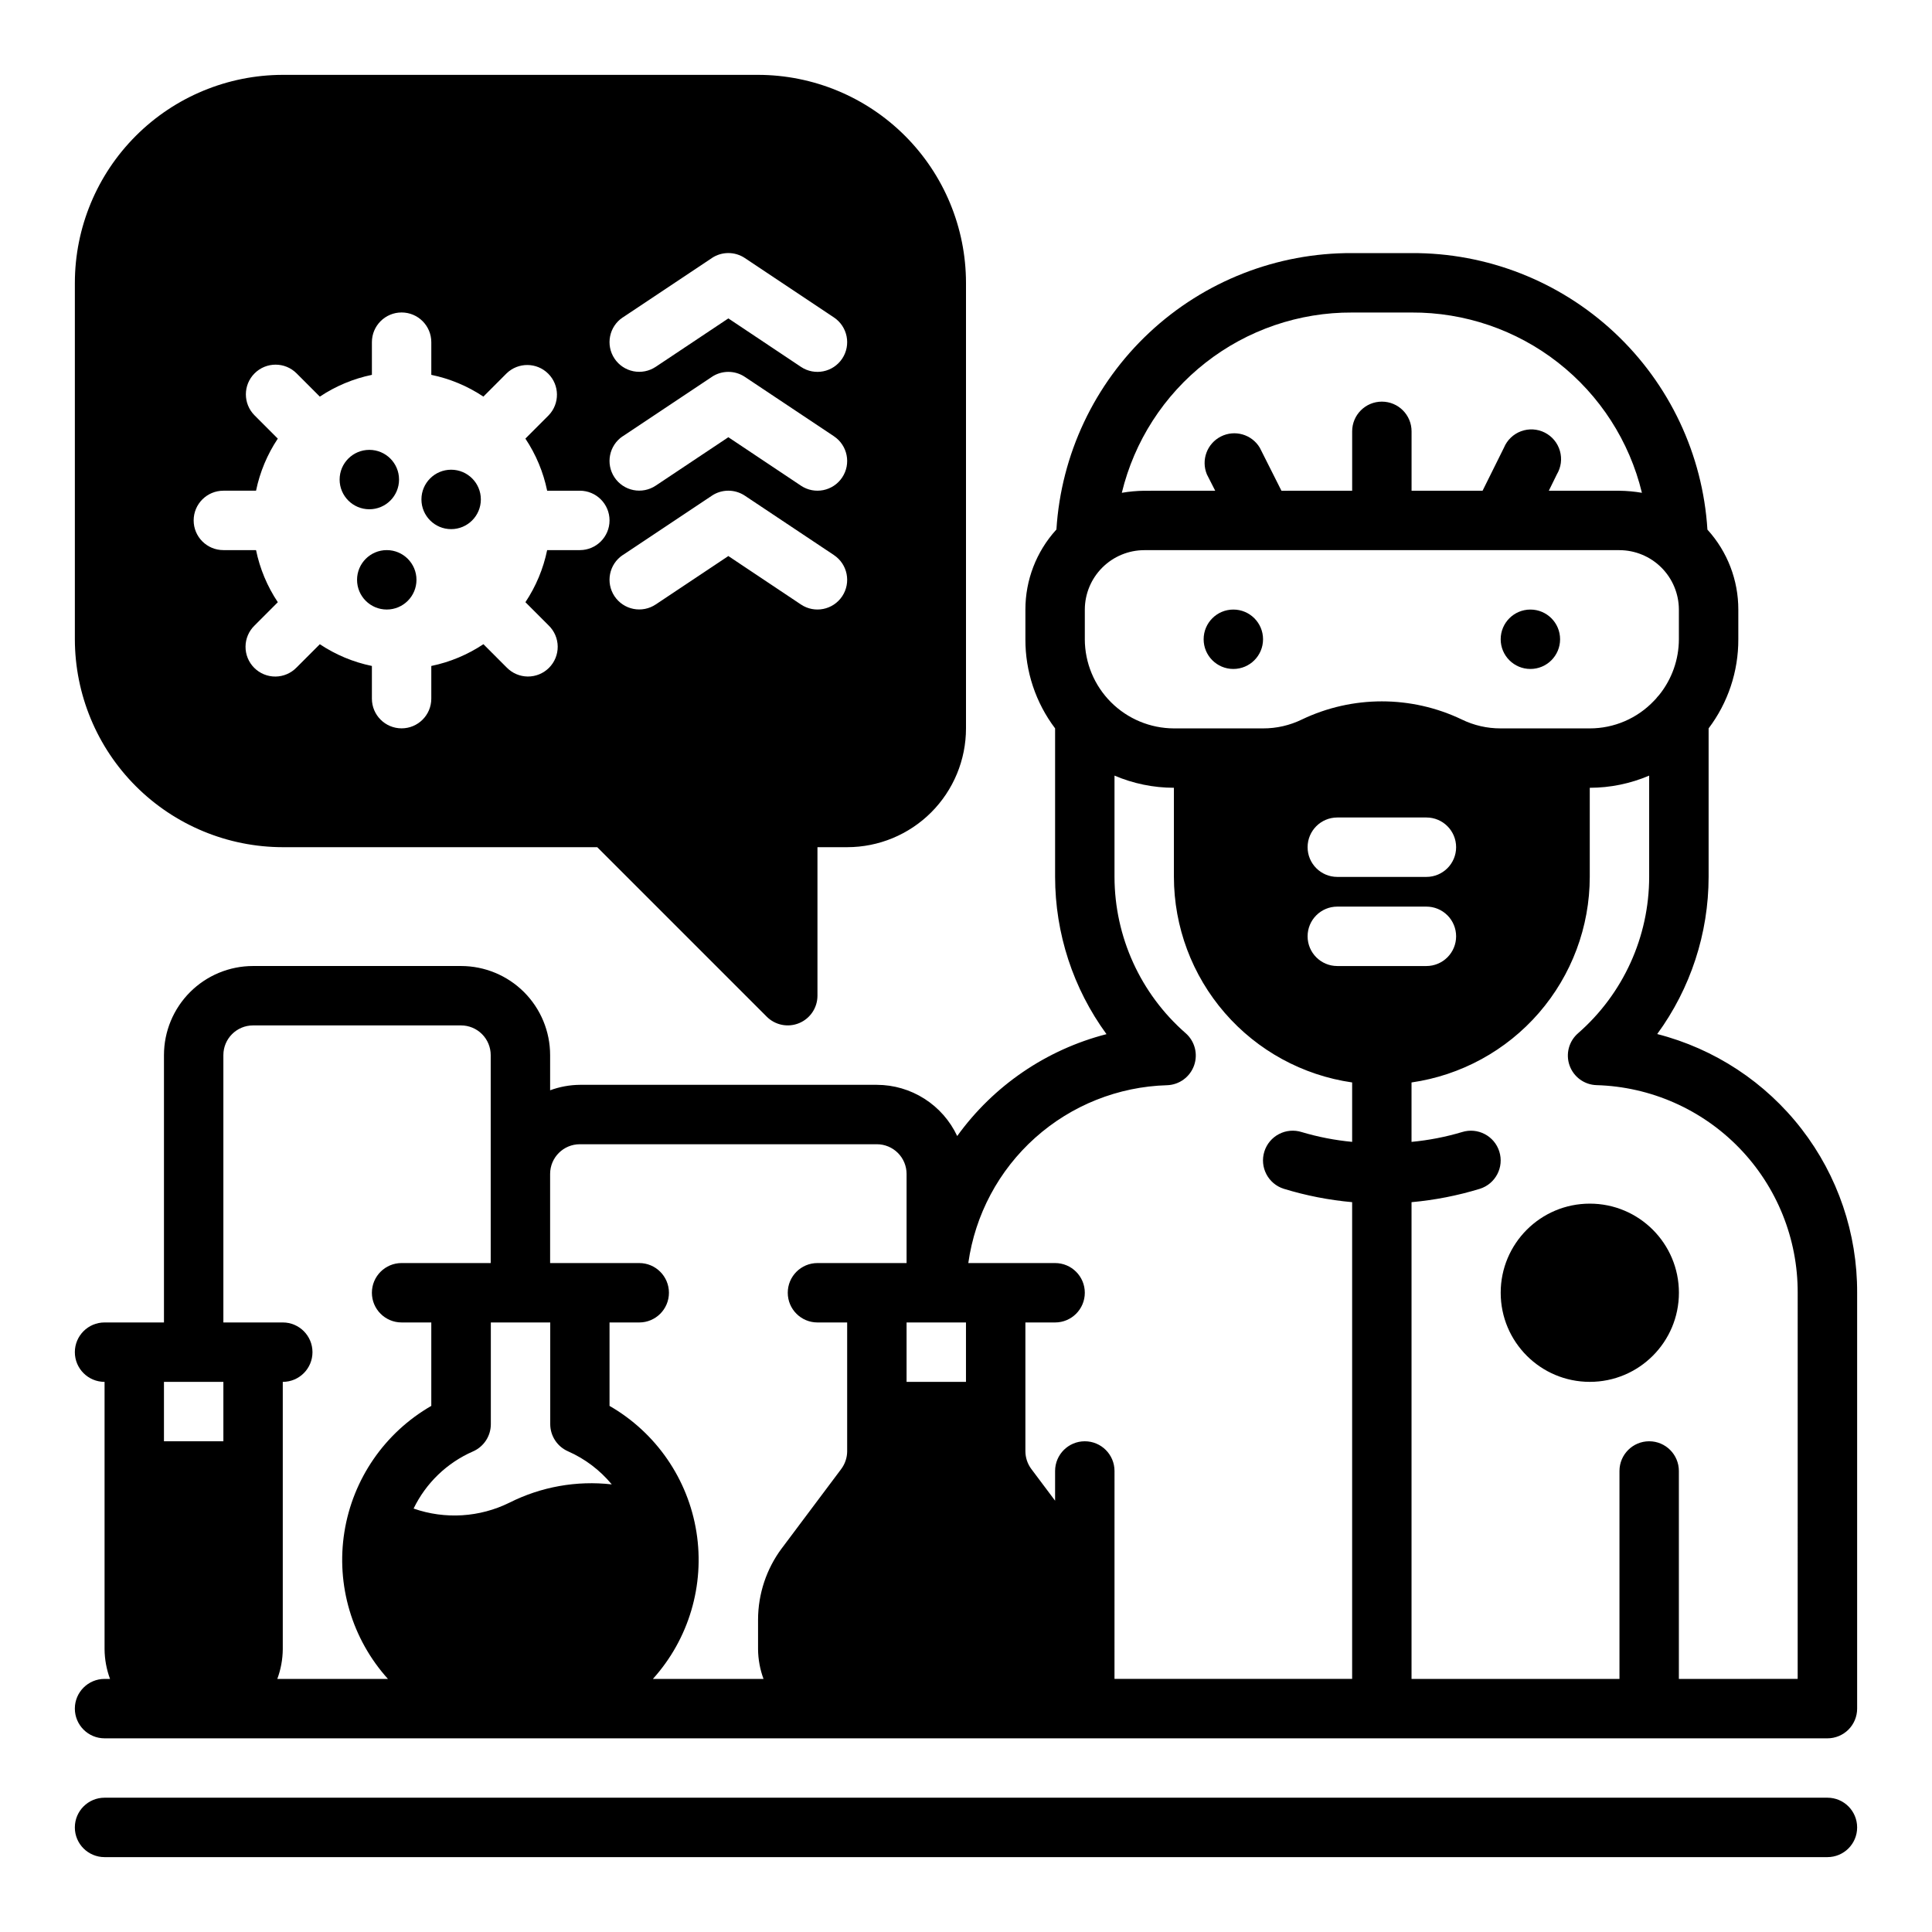 <?xml version="1.0" encoding="UTF-8"?>
<!-- Uploaded to: ICON Repo, www.svgrepo.com, Generator: ICON Repo Mixer Tools -->
<svg fill="#000000" width="800px" height="800px" version="1.1" viewBox="144 144 512 512" xmlns="http://www.w3.org/2000/svg">
 <g>
  <path d="m628.29 620.41h-456.58c-4.348 0-7.875 3.527-7.875 7.875 0 4.348 3.527 7.871 7.875 7.871h456.58c4.348 0 7.871-3.523 7.871-7.871 0-4.348-3.523-7.875-7.871-7.875z"/>
  <path d="m583.18 418.03c8.84-12.09 13.605-26.672 13.621-41.645v-39.359c5.137-6.797 7.902-15.094 7.871-23.617v-7.871c0.008-7.797-2.883-15.316-8.109-21.098l-0.078-0.078c-1.242-19.918-10.059-38.602-24.637-52.23-14.578-13.625-33.812-21.16-53.77-21.059h-15.742c-19.945-0.094-39.172 7.441-53.742 21.059-14.57 13.621-23.383 32.293-24.633 52.199l-0.078 0.078c-5.246 5.785-8.148 13.316-8.141 21.129v7.871c-0.035 8.523 2.731 16.82 7.871 23.617v39.359c0.008 14.984 4.777 29.578 13.621 41.676-15.941 4.098-29.941 13.652-39.566 27-1.895-4.047-4.902-7.473-8.672-9.875-3.769-2.406-8.145-3.688-12.613-3.695h-78.719c-2.691 0.023-5.352 0.516-7.875 1.445v-9.32c0-6.262-2.488-12.27-6.914-16.699-4.43-4.426-10.438-6.914-16.699-6.914h-55.105c-6.266 0-12.27 2.488-16.699 6.914-4.43 4.43-6.918 10.438-6.918 16.699v70.848h-15.742c-4.348 0-7.875 3.527-7.875 7.875 0 4.348 3.527 7.871 7.875 7.871v70.848c0.023 2.688 0.516 5.352 1.449 7.871h-1.449c-4.348 0-7.875 3.527-7.875 7.875 0 4.348 3.527 7.871 7.875 7.871h456.58c2.086 0 4.09-0.832 5.566-2.305 1.473-1.477 2.305-3.481 2.305-5.566v-110.21c0.062-15.695-5.113-30.965-14.711-43.383-9.598-12.422-23.066-21.281-38.27-25.18zm-80.844-191.21h15.742c14.07-0.07 27.75 4.606 38.828 13.277 11.082 8.672 18.91 20.824 22.219 34.5-1.961-0.336-3.949-0.52-5.941-0.543h-18.734l2.125-4.328v-0.004c1.129-1.875 1.426-4.133 0.816-6.234-0.605-2.106-2.059-3.859-4.012-4.848-1.953-0.988-4.227-1.117-6.281-0.359-2.051 0.758-3.695 2.34-4.535 4.359l-5.668 11.414h-18.816v-15.746c0-4.348-3.523-7.871-7.871-7.871-4.348 0-7.871 3.523-7.871 7.871v15.742l-18.738 0.004-5.746-11.414c-2.125-3.535-6.617-4.828-10.297-2.969-3.68 1.863-5.301 6.246-3.715 10.051l2.203 4.328-18.812 0.004c-1.992 0.023-3.981 0.207-5.941 0.543 3.309-13.676 11.137-25.828 22.219-34.5 11.078-8.672 24.758-13.348 38.828-13.277zm-70.848 86.594v-7.871c0.012-4.172 1.672-8.172 4.625-11.121 2.949-2.949 6.945-4.613 11.117-4.625h125.95c4.172 0.012 8.168 1.676 11.117 4.625 2.949 2.949 4.613 6.949 4.625 11.121v7.871c-0.012 5.356-1.844 10.543-5.195 14.719-0.062 0.094-0.156 0.156-0.219 0.25s-0.203 0.227-0.316 0.348v0.004c-0.234 0.32-0.5 0.621-0.785 0.895l-0.078 0.078v0.004c-4.426 4.676-10.582 7.324-17.02 7.32h-23.617c-3.574 0.012-7.102-0.797-10.312-2.363-13.391-6.402-28.961-6.402-42.352 0-3.211 1.566-6.738 2.375-10.312 2.363h-23.617c-6.258-0.02-12.254-2.516-16.676-6.938-4.426-4.426-6.922-10.422-6.938-16.68zm90.527 62.977h-23.617c-4.348 0-7.871-3.523-7.871-7.871 0-4.348 3.523-7.875 7.871-7.875h23.617c4.348 0 7.871 3.527 7.871 7.875 0 4.348-3.523 7.871-7.871 7.871zm7.871 15.742c0 2.09-0.828 4.09-2.305 5.566-1.477 1.477-3.481 2.309-5.566 2.309h-23.617c-4.348 0-7.871-3.527-7.871-7.875s3.523-7.871 7.871-7.871h23.617c2.086 0 4.09 0.828 5.566 2.305 1.477 1.477 2.305 3.481 2.305 5.566zm-326.69 133.82h-15.746v-15.742h15.746zm43.609 62.977h-29.316c0.934-2.519 1.422-5.184 1.449-7.871v-70.848c4.348 0 7.871-3.523 7.871-7.871 0-4.348-3.523-7.875-7.871-7.875h-15.742v-70.848c0-4.348 3.523-7.871 7.871-7.871h55.105c2.086 0 4.09 0.828 5.566 2.305 1.473 1.477 2.305 3.481 2.305 5.566v55.105h-23.617c-4.348 0-7.871 3.523-7.871 7.871s3.523 7.871 7.871 7.871h7.871v22.113c-12.332 7.094-20.797 19.379-23.031 33.43-2.231 14.051 2.012 28.359 11.539 38.922zm32.227-46.719c-7.918 3.918-17.082 4.488-25.426 1.574 3.273-6.766 8.859-12.137 15.746-15.145 2.867-1.254 4.719-4.082 4.723-7.211v-26.965h15.742v26.941c0.004 3.129 1.855 5.957 4.723 7.211 4.488 1.98 8.453 4.981 11.582 8.762-9.309-1.055-18.719 0.625-27.09 4.832zm81.602-47.746h7.871v34.109l0.004 0.004c-0.004 1.699-0.559 3.356-1.574 4.723l-15.742 21.004-0.004-0.004c-4.07 5.457-6.277 12.078-6.297 18.887v7.871c0.027 2.688 0.516 5.352 1.449 7.871h-29.316c9.527-10.562 13.77-24.871 11.539-38.922-2.234-14.051-10.699-26.336-23.031-33.43v-22.113h7.871c4.348 0 7.871-3.523 7.871-7.871s-3.523-7.871-7.871-7.871h-23.617v-23.617c0-4.348 3.527-7.871 7.875-7.871h78.719c2.086 0 4.09 0.828 5.566 2.305 1.477 1.477 2.305 3.481 2.305 5.566v23.617h-23.617c-4.348 0-7.871 3.523-7.871 7.871s3.523 7.871 7.871 7.871zm39.359 15.742-15.742 0.004v-15.746h15.742zm39.359 78.719 0.004-55.098c0-4.348-3.523-7.875-7.871-7.875-4.348 0-7.875 3.527-7.875 7.875v7.871l-6.297-8.398c-1.02-1.367-1.57-3.023-1.574-4.723v-34.113h7.871c4.348 0 7.875-3.523 7.875-7.871s-3.527-7.871-7.875-7.871h-23c1.797-12.812 8.074-24.574 17.715-33.199s22.023-13.562 34.957-13.93c3.231-0.105 6.066-2.176 7.156-5.219 1.086-3.047 0.203-6.445-2.231-8.574-11.957-10.445-18.828-25.539-18.852-41.414v-26.844c4.977 2.125 10.332 3.223 15.742 3.227v23.617c0.016 13.238 4.797 26.031 13.473 36.035 8.672 10 20.656 16.547 33.762 18.438v15.746c-4.535-0.426-9.02-1.297-13.383-2.598-1.996-0.629-4.156-0.438-6.008 0.531-1.852 0.969-3.246 2.629-3.871 4.625-1.305 4.152 1.004 8.574 5.156 9.879 5.894 1.805 11.961 2.992 18.105 3.543v126.34zm181.05 0-31.484 0.004v-55.102c0-4.348-3.523-7.875-7.871-7.875-4.348 0-7.871 3.527-7.871 7.875v55.105l-55.105-0.004v-126.34c6.144-0.551 12.211-1.738 18.105-3.543 4.152-1.305 6.461-5.727 5.156-9.879-1.305-4.152-5.727-6.461-9.879-5.156-4.363 1.301-8.848 2.172-13.383 2.598v-15.746c13.105-1.891 25.09-8.438 33.762-18.438 8.676-10.004 13.457-22.797 13.473-36.035v-23.617c5.41-0.004 10.766-1.102 15.742-3.227v26.844c-0.012 15.867-6.867 30.961-18.812 41.406-2.461 2.109-3.367 5.512-2.285 8.562 1.082 3.051 3.93 5.125 7.164 5.215 14.305 0.414 27.879 6.398 37.836 16.676 9.953 10.277 15.5 24.039 15.457 38.348z"/>
  <path d="m588.93 486.59c0 13.043-10.57 23.617-23.613 23.617s-23.617-10.574-23.617-23.617c0-13.043 10.574-23.613 23.617-23.613s23.613 10.57 23.613 23.613"/>
  <path d="m557.44 313.41c0 4.348-3.523 7.871-7.871 7.871s-7.871-3.523-7.871-7.871 3.523-7.871 7.871-7.871 7.871 3.523 7.871 7.871"/>
  <path d="m478.72 313.41c0 4.348-3.523 7.871-7.871 7.871s-7.871-3.523-7.871-7.871 3.523-7.871 7.871-7.871 7.871 3.523 7.871 7.871"/>
  <path d="m271.43 276.35c0 4.348-3.527 7.875-7.875 7.875-4.344 0-7.871-3.527-7.871-7.875 0-4.348 3.527-7.871 7.871-7.871 4.348 0 7.875 3.523 7.875 7.871"/>
  <path d="m249.75 271.09c0 4.348-3.523 7.871-7.871 7.871s-7.875-3.523-7.875-7.871 3.527-7.871 7.875-7.871 7.871 3.523 7.871 7.871"/>
  <path d="m254.37 297.66c0 4.348-3.527 7.871-7.875 7.871-4.348 0-7.871-3.523-7.871-7.871 0-4.348 3.523-7.875 7.871-7.875 4.348 0 7.875 3.527 7.875 7.875"/>
  <path d="m218.94 368.51h83.332l44.926 44.926c2.254 2.25 5.637 2.922 8.578 1.703s4.859-4.086 4.859-7.269v-39.359h7.875c8.352 0 16.359-3.32 22.266-9.223 5.902-5.906 9.223-13.914 9.223-22.266v-118.08c-0.02-14.609-5.828-28.613-16.16-38.945-10.328-10.332-24.336-16.141-38.945-16.16h-125.95c-14.609 0.02-28.613 5.828-38.945 16.16-10.332 10.332-16.141 24.336-16.16 38.945v94.465c0.02 14.609 5.828 28.617 16.16 38.945 10.332 10.332 24.336 16.141 38.945 16.16zm90.098-140.38 23.617-15.742-0.004-0.004c2.644-1.762 6.094-1.762 8.738 0l23.617 15.742v0.004c3.617 2.414 4.594 7.301 2.18 10.918-2.414 3.617-7.301 4.594-10.918 2.18l-19.246-12.848-19.246 12.832h-0.004c-1.734 1.16-3.863 1.582-5.91 1.172s-3.848-1.613-5.008-3.352c-2.41-3.617-1.434-8.504 2.184-10.918zm0 31.488 23.617-15.742-0.004-0.004c2.644-1.762 6.094-1.762 8.738 0l23.617 15.742v0.004c3.617 2.414 4.594 7.301 2.18 10.918-2.414 3.617-7.301 4.594-10.918 2.18l-19.246-12.848-19.246 12.832h-0.004c-1.734 1.16-3.863 1.582-5.91 1.172s-3.848-1.613-5.008-3.352c-2.41-3.617-1.434-8.504 2.184-10.918zm0 31.488 23.617-15.742-0.004-0.004c2.644-1.762 6.094-1.762 8.738 0l23.617 15.742v0.004c3.617 2.414 4.594 7.301 2.18 10.918s-7.301 4.594-10.918 2.18l-19.246-12.848-19.246 12.832h-0.004c-1.734 1.16-3.863 1.582-5.91 1.172-2.047-0.41-3.848-1.613-5.008-3.352-2.41-3.617-1.434-8.504 2.184-10.918zm-105.84-17.066h8.656c1.016-4.93 2.973-9.613 5.766-13.801l-6.156-6.164c-3.074-3.074-3.074-8.062 0.004-11.133 3.074-3.074 8.059-3.074 11.133 0.004l6.156 6.164c4.188-2.793 8.871-4.754 13.801-5.773v-8.656c0-4.348 3.523-7.875 7.871-7.875 4.348 0 7.871 3.527 7.871 7.875v8.66-0.004c4.93 1.016 9.613 2.973 13.801 5.766l6.156-6.164c3.09-2.984 8-2.941 11.035 0.094 3.035 3.035 3.078 7.945 0.098 11.035l-6.156 6.164c2.793 4.188 4.754 8.875 5.769 13.809h8.66c4.348 0 7.871 3.523 7.871 7.871 0 4.348-3.523 7.871-7.871 7.871h-8.66c-1.016 4.93-2.973 9.613-5.762 13.801l6.156 6.164c1.516 1.465 2.383 3.481 2.402 5.594 0.016 2.109-0.812 4.141-2.305 5.633-1.496 1.496-3.523 2.324-5.637 2.309-2.113-0.02-4.125-0.887-5.594-2.406l-6.156-6.164v0.004c-4.188 2.793-8.875 4.75-13.809 5.769v8.656c0 4.348-3.523 7.875-7.871 7.875-4.348 0-7.871-3.527-7.871-7.875v-8.656c-4.93-1.016-9.613-2.973-13.801-5.762l-6.156 6.164v-0.004c-1.465 1.52-3.481 2.387-5.594 2.406-2.109 0.016-4.141-0.812-5.633-2.309-1.496-1.492-2.324-3.523-2.305-5.633 0.016-2.113 0.883-4.129 2.402-5.594l6.156-6.164c-2.797-4.188-4.758-8.875-5.773-13.809h-8.656c-4.348 0-7.875-3.523-7.875-7.871 0-4.348 3.527-7.871 7.875-7.871z"/>
 </g>
</svg>